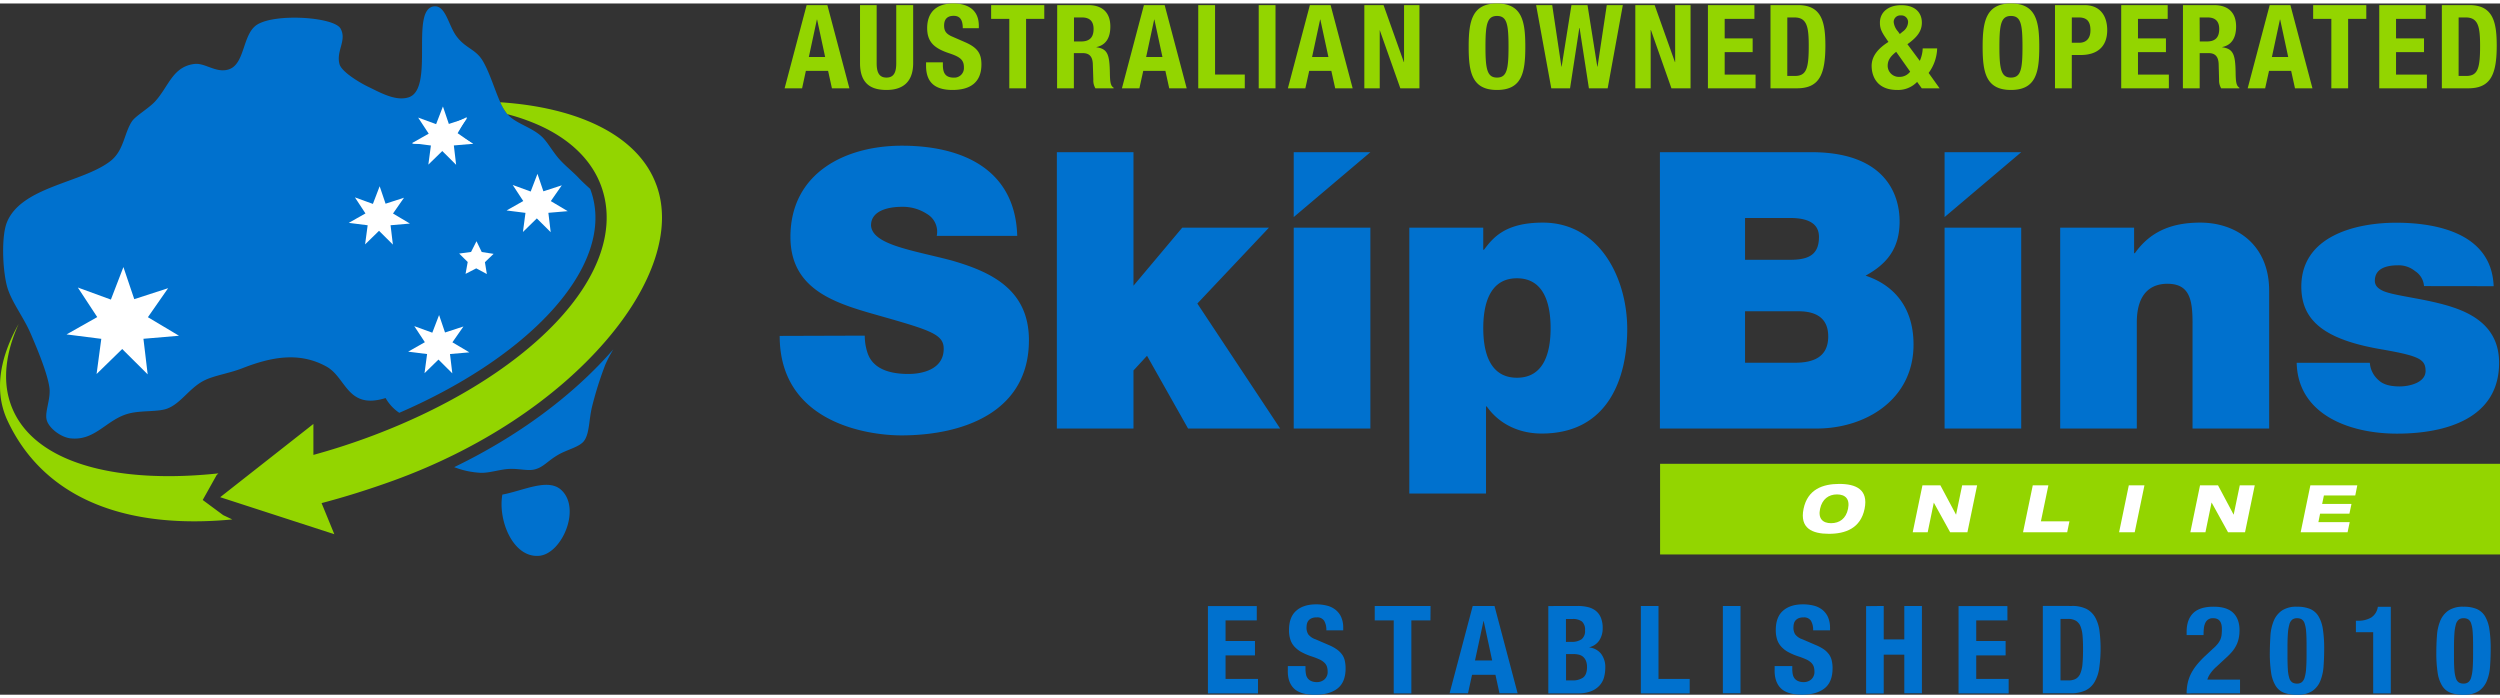 <svg xmlns="http://www.w3.org/2000/svg" width="222" height="62" viewBox="0 0 1002.01 277.05">
    <rect x="0" y="0" width="1002.01" height="277.05" fill="#333333" stroke="none"/>
    <path d="M2.64 112.68c-1.71-7.3-2-19.49.08-24.85C8.44 73.43 32.56 72 44.05 63.33c5.6-4.2 5.58-11 8.77-16 1.44-2.26 6.88-5.32 9.44-8.17 5.4-6 6.94-13.82 15.64-14.92 4.27-.54 8.72 3.79 13.75 2.19 6.65-2.12 5.44-14.18 11.4-17.94 7.4-4.66 30.88-3.08 33.46 1.59s-1.82 8.86-.46 14.15c.85 3.31 8.69 7.8 11.54 9.16 4.66 2.22 10.91 5.9 16.17 4.23 10.6-3.37.34-35.76 10.36-36.48 4.6-.33 5.65 7.89 9 12.2 3.71 4.81 7.61 4.93 10.46 9.81 3.82 6.55 6 16.8 9.76 21.17 3.24 3.77 9.64 5.18 13.77 9 2.26 2.06 4.24 5.85 7 9 2.42 2.75 5.62 5.22 8 7.77 1.25 1.32 2.81 2.76 4.46 4.24.05.16.11.32.16.47 5.44 15-.73 32.8-17.37 50.26-14.13 14.82-34.85 28.4-59.32 39a17.42 17.42 0 0 1-5.49-5.92c-15.39 4.8-15.71-8.19-23.69-12.61-11.11-6.15-22.52-3.72-33.81.7-5.14 2-10.84 2.8-14.83 4.69-6.22 2.93-9.67 9.49-15.37 11.51-3.72 1.32-10.12.62-15.08 1.88-9.09 2.31-13.41 11-23.41 10-4-.41-9-4.24-9.7-7.62-.69-3.2 1.68-8.17 1.17-12.52-.71-5.88-5.29-16.66-7.57-21.92-2.97-6.93-8.13-13.18-9.62-19.57zm222.15 82.16c-5.29-4.63-15 .41-23.44 2-1.84 10.31 4.27 25.39 14.7 24.54 9.2-.72 17.12-19.19 8.74-26.54zm-42.74-9a33.74 33.74 0 0 0 10.69 2.27c3.43.1 7.45-1.33 11.15-1.55 4-.22 7.47.86 10.19.24 3.71-.84 5.29-3.4 9.65-5.92 3.55-2.07 8.38-3.07 10.25-5.42 2.33-2.93 2-8.41 3.31-13.84a143.94 143.94 0 0 1 5.31-16.84 54.9 54.9 0 0 1 3.23-6.17c-16.14 18.57-38.27 34.89-63.78 47.22z" fill="#0071ce"/>
    <path d="M323.3.65h8.31L340.44 34h-7l-1.54-7H323l-1.52 7h-7zm.89 20.79h6.53l-3.22-15h-.09zM351.37.65v23.26c0 3.32.75 5.79 3.93 5.79s3.92-2.47 3.92-5.79V.65H366v23.26c0 8.46-5.19 10.75-10.65 10.75s-10.65-1.83-10.65-10.75V.65zM377.91 23.59v1c0 3.13.88 5.13 4.43 5.13a3.84 3.84 0 0 0 4-4.11c0-3-1.49-4.2-6-5.69-6-2-8.73-4.58-8.73-10.09C371.65 3.27 375.57 0 382 0c6 0 10.32 2.57 10.32 9v.9h-6.44c0-3.17-1-4.95-3.65-4.95-3 0-3.83 1.87-3.83 3.88s.61 3.36 3.46 4.53L387 15.6c5.05 2.24 6.36 4.72 6.36 8.83 0 7.05-4.3 10.23-11.59 10.23-7.61 0-10.6-3.55-10.6-9.72v-1.35zM418.55.65v5.52h-7.29V34h-6.73V6.17h-7.28V.65zM423.73.65h12.43c5.55 0 8.87 2.85 8.87 8.6 0 4.48-1.77 7.42-5.56 8.22v.09c4.58.61 5.23 3.13 5.37 10.18.05 3.55.24 5.28 1.5 6V34h-7.29a6.12 6.12 0 0 1-.84-3.5l-.21-6.4c-.14-2.62-1.22-4.2-4-4.2h-3.59V34h-6.73zm6.73 14.58h2.8c3.22 0 5.05-1.41 5.05-5 0-3.08-1.54-4.63-4.67-4.63h-3.18zM458.49.65h8.31L475.63 34h-7l-1.54-7h-8.87l-1.55 7h-7zm.89 20.79h6.53l-3.22-15h-.09zM480.26 34V.65H487v27.84h11.91V34zM504.5 34V.65h6.73V34zM525 .65h8.31L542.15 34h-7l-1.55-7h-8.87l-1.54 7h-7zm.89 20.79h6.54l-3.23-15h-.09zM554.53.65l8.13 22.84h.09V.65h6.17V34h-7.66L553 10.65V34h-6.17V.65zM600 0c10.09 0 11.35 7.19 11.35 17.33S610.12 34.66 600 34.66s-11.35-7.2-11.35-17.33S589.94 0 600 0zm0 29.7c4 0 4.62-3.4 4.62-12.37S604 5 600 5s-4.62 3.46-4.62 12.38.68 12.32 4.62 12.32zM615.68.65h6.45l3.69 24.66h.09L629.84.65h6.44l3.92 24.66h.1L644 .65h6.44L644.36 34h-7.52L633.1 9.81h-.1L629.28 34h-7.52zM663.19.65l8.13 22.84h.09V.65h6.17V34h-7.66l-8.22-23.35h-.1V34h-6.16V.65zM703.18.65v5.52h-11.92V14h11.21v5.51h-11.21v9h12.38V34h-19.1V.65zM709.62.65h11c9.29 0 11 6.36 11 16.21 0 11.77-2.52 17.14-11.44 17.14h-10.56zm6.73 28.4h3c4.67 0 5.6-2.94 5.6-12 0-7.57-.65-11.45-5.74-11.45h-2.85zM769.46 23a13.47 13.47 0 0 0 1.17-5h5.79a17.32 17.32 0 0 1-3.42 9.84l4.4 6.16h-7.15l-1.86-2.57a10.54 10.54 0 0 1-8 3.23c-8.41 0-10.23-5.89-10.23-9.63 0-3.92 2.57-7 6.73-9.62l-1.17-1.73c-1.87-2.7-2.24-4.11-2.24-6 0-4.3 3.5-7 8.5-7 5.75 0 8.31 3.09 8.31 7 0 3.37-1.86 5.84-5.79 8.64zM760 19.38c-2.57 2-3.41 3.6-3.41 5.65a4.48 4.48 0 0 0 4.67 4.39 5.31 5.31 0 0 0 4.34-2.1zm.65-8.26l.8 1.12 1.21-1a4.85 4.85 0 0 0 2.1-3.64 2.66 2.66 0 0 0-2.94-2.81A2.61 2.61 0 0 0 759 7.47a6.8 6.8 0 0 0 1.63 3.65zM806 0c10.09 0 11.35 7.19 11.35 17.33S816.13 34.66 806 34.66s-11.35-7.2-11.35-17.33S796 0 806 0zm0 29.7c4 0 4.62-3.4 4.62-12.37S810 5 806 5s-4.63 3.46-4.63 12.38.7 12.32 4.63 12.32zM823.65.65h11.77c6.87 0 9.16 5 9.16 10 0 6.91-4.26 10-10.61 10h-3.59V34h-6.73zm6.73 15.09h3c2.66 0 4.48-1.59 4.48-5s-1.31-5.14-4.67-5.14h-2.8zM868.82.65v5.52h-11.91V14h11.21v5.51h-11.21v9h12.38V34h-19.1V.65zM874.94.65h12.43c5.56 0 8.87 2.85 8.87 8.6 0 4.48-1.77 7.42-5.56 8.22v.09c4.58.61 5.24 3.13 5.37 10.18.05 3.55.24 5.28 1.5 6V34h-7.29a6.12 6.12 0 0 1-.84-3.5l-.18-6.4c-.15-2.62-1.22-4.2-4-4.2h-3.6V34h-6.73zm6.73 14.58h2.8c3.23 0 5-1.41 5-5 0-3.08-1.55-4.63-4.67-4.63h-3.18zM909.7.65h8.3L926.84 34h-7l-1.54-7h-8.87l-1.55 7h-7zm.89 20.79h6.53l-3.22-15h-.09zM948.42.65v5.52h-7.28V34h-6.73V6.17h-7.29V.65zM972.25.65v5.52h-11.91V14h11.21v5.51h-11.21v9h12.37V34h-19.1V.65zM978.7.65h11c9.29 0 11 6.36 11 16.21 0 11.77-2.52 17.14-11.44 17.14H978.7zm6.72 28.4h3c4.67 0 5.61-2.94 5.61-12 0-7.57-.66-11.45-5.75-11.45h-2.85zM665.37 184.51h336.64v36.33H665.37z" fill="#93d500"/>
    <path d="M737.18 192.56c6.63 0 11.76 2.19 10.15 10s-7.68 10-14.31 10-11.76-2.18-10.15-10 7.68-10 14.31-10zm-3.29 15.74c3.39 0 6-1.82 6.81-5.76s-1.08-5.77-4.42-5.77-5.94 1.87-6.79 5.77 1.08 5.76 4.4 5.76zM770.52 193.14h7.2L784 204.9l2.44-11.76h6l-3.89 18.79h-6.92l-6.55-11.87-2.45 11.87h-6zM814.74 193.14H821l-3 14.42h11.44l-.9 4.37h-17.7zM853.23 193.14h6.27l-3.9 18.79h-6.26zM881.78 193.14H889l6.26 11.76 2.45-11.76h6l-3.89 18.79H893l-6.55-11.87h-.06l-2.44 11.87h-6.05zM926 193.14h18.81l-.81 4.06h-12.57l-.71 3.39h11.76l-.82 3.89H929.9l-.68 3.4h12.55l-.85 4.05h-18.8zM165.13 56.23l22.03-10.71-3.74 6.47 6.13 4.29-24.42-.05zM40.6 134.41l-1.89 14.1 10.27-10.02 10.21 10.16-1.7-14.26 14.25-1.22-12.46-7.43 8.1-11.63-13.57 4.4-4.35-12.87-5.02 13.04-13.25-4.84 7.78 11.85-12.3 6.95 13.93 1.77zM171.18 140.51l-1.03 7.67 5.59-5.46 5.55 5.53-.93-7.75 7.76-.67-6.79-4.03 4.42-6.34-7.38 2.41-2.38-7-2.72 7.08-7.22-2.63 4.24 6.44-6.7 3.79 7.59.96zM147.36 88.89l-1.03 7.67 5.59-5.45 5.55 5.53-.93-7.76 7.76-.67-6.78-4.03 4.41-6.33-7.39 2.4-2.37-7-2.71 7.08-7.21-2.62 4.23 6.44-6.7 3.78 7.58.96zM210.61 83.92l-1.02 7.67 5.57-5.45 5.56 5.52-.93-7.76 7.76-.66-6.78-4.03 4.4-6.33-7.38 2.4-2.37-7-2.72 7.09-7.21-2.64 4.23 6.45-6.68 3.78 7.57.96z" fill="#fff"/>
    <path fill="#fff" d="M172.71 56.92l-1.03 7.67 5.59-5.45 5.55 5.52-.92-7.76 7.76-.67-6.79-4.02 4.41-6.34-7.38 2.41-2.37-7-2.73 7.08-7.21-2.63 4.24 6.45-6.7 3.78 7.58.96zM190.98 95.28l2.1 4.33 4.75.74-3.47 3.34.77 4.75-4.25-2.28-4.28 2.21.86-4.75-3.42-3.39 4.77-.65 2.17-4.3z"/>
    <path d="M346.6 133.13a21.64 21.64 0 0 0 1.24 7.29c2.48 6.67 9.93 8.07 16.29 8.07 5.58 0 14.11-1.86 14.11-10.09 0-5.58-4.81-7.29-23.89-12.72-17.52-5-37.54-9.77-37.54-32.11C316.81 68 338.69 57 361.49 57c24 0 45.45 9.3 46.22 36.14h-32.26a8.25 8.25 0 0 0-4-8.84 17.7 17.7 0 0 0-10.09-2.8c-4.65 0-12.25 1.24-12.25 7.45.46 7.76 16.6 9.93 32.11 14 15.67 4.5 31.18 11.48 31.18 32 0 28.85-26.37 38.16-51.19 38.16-12.41 0-48.71-4.5-48.71-39.87zM423.59 59.6h30.71v53.52l19.55-23.27h34.75l-28.7 30.41 33.19 50.1h-36.91l-16.45-29.16-5.43 5.89v23.27h-30.71zM518.53 85.61v-26h30.72zm0 4.24h30.72v80.51h-30.72zM564.86 89.85h29.63v8.84h.31c3.72-5 8.69-10.86 23.58-10.86 22.8 0 33.82 22.34 33.82 42.66 0 19.08-7.29 41.88-34.29 41.88-9.31 0-17.21-4-22-10.85h-.31v34.9h-30.74zM608 150c11 0 13.49-10.39 13.49-19.86s-2.48-20-13.49-20-13.5 10.55-13.5 20S597 150 608 150zM665.3 59.6H726c29.16 0 35.37 16.45 35.37 27.77 0 11.17-5.43 17.22-13.65 21.72 9.92 3.25 19.23 11.32 19.23 27.61 0 22.18-19.39 33.66-38.78 33.66H665.3zm34.12 43.13h18c7.29 0 11.63-1.87 11.63-9.16 0-5.58-4.65-7.6-11.63-7.6h-18zm0 41.26h20c7 0 13.34-2 13.34-10.55 0-6.67-4-10.08-11.94-10.08h-21.4zM779.4 85.61v-26h30.71zm0 4.24h30.71v80.51H779.4zM825.73 89.85h29.62v10.24h.31c5.74-8.07 13.81-12.26 26.22-12.26 14.43 0 27.61 8.85 27.61 27.31v55.22h-30.71v-42.19c0-9.31-1.09-15.83-10.09-15.83-5.43 0-12.25 2.64-12.25 15.52v42.5h-30.71zM971.55 113.27a7.77 7.77 0 0 0-3.57-6 10.35 10.35 0 0 0-6.82-2.33c-4.35 0-9.31 1.08-9.31 6.2 0 2.33 1.86 3.42 3.57 4.19 5 2 16.75 2.95 27 6.21s19.23 9.3 19.23 22.49c0 22.33-21.4 28.38-40.95 28.38-18.93 0-39.71-7.6-40.18-28.38h29.32a10.13 10.13 0 0 0 3.72 7.13c1.71 1.56 4.5 2.33 8.22 2.33 4 0 10.4-1.55 10.4-6.21s-2.64-6-16.91-8.53c-23.42-3.87-32.89-11.47-32.89-25.28 0-20.32 21.88-25.6 38-25.6 17.37 0 38.31 4.81 39.09 25.44zM503.72 247.27h-12.51v8.24H503v5.79h-11.79v9.42h13v5.79h-20.07v-35h19.58zM523.24 266.6a11.7 11.7 0 0 0 .2 2.23 3.93 3.93 0 0 0 .73 1.7 3.64 3.64 0 0 0 1.45 1.07 5.58 5.58 0 0 0 2.28.4 4.49 4.49 0 0 0 2.92-1.06 3.94 3.94 0 0 0 1.3-3.26 5.94 5.94 0 0 0-.32-2 3.92 3.92 0 0 0-1.06-1.54 7.23 7.23 0 0 0-1.93-1.25 28.15 28.15 0 0 0-3-1.16 25.06 25.06 0 0 1-4.07-1.71 10.78 10.78 0 0 1-2.87-2.19 7.58 7.58 0 0 1-1.69-2.89 11.9 11.9 0 0 1-.54-3.8q0-5.21 2.89-7.75c1.93-1.7 4.58-2.56 8-2.56a17.44 17.44 0 0 1 4.34.52 9 9 0 0 1 3.43 1.67 7.79 7.79 0 0 1 2.26 2.94 10.36 10.36 0 0 1 .81 4.29v1h-6.77a7 7 0 0 0-.88-3.85 3.25 3.25 0 0 0-3-1.34 4.89 4.89 0 0 0-2 .34 3.3 3.3 0 0 0-1.25.91 3.17 3.17 0 0 0-.64 1.3 6.87 6.87 0 0 0-.17 1.52 5 5 0 0 0 .69 2.72 6.21 6.21 0 0 0 2.94 2l5.45 2.35a16.59 16.59 0 0 1 3.28 1.84 9.23 9.23 0 0 1 2 2.06 6.75 6.75 0 0 1 1 2.43 13.29 13.29 0 0 1 .3 2.94q0 5.55-3.22 8.07t-9 2.53q-6 0-8.56-2.6t-2.37-7.47v-1.42h7.07zM573.33 247.27h-7.65v29.24h-7.07v-29.24H551v-5.79h22.37zM599 241.48l9.27 35H601l-1.62-7.41H590l-1.62 7.41H581l9.27-35zm-.94 21.83l-3.38-15.75h-.1l-3.39 15.75zM632.4 241.48a17.45 17.45 0 0 1 4 .44 8.38 8.38 0 0 1 3.16 1.47 6.87 6.87 0 0 1 2.06 2.75 10.74 10.74 0 0 1 .74 4.22 8.75 8.75 0 0 1-1.33 4.88 6.69 6.69 0 0 1-4 2.78v.09a7 7 0 0 1 4.66 2.5 8.71 8.71 0 0 1 1.71 5.65 14.38 14.38 0 0 1-.53 3.92 8 8 0 0 1-1.84 3.26 9.21 9.21 0 0 1-3.39 2.24 14.12 14.12 0 0 1-5.18.83h-11.89v-35zm-2.75 14.38a6.94 6.94 0 0 0 4.29-1.06 4.25 4.25 0 0 0 1.35-3.56 4.4 4.4 0 0 0-1.23-3.53 6 6 0 0 0-3.87-1h-2.55v9.18zm.74 15.45a7 7 0 0 0 4.12-1.13c1-.75 1.57-2.14 1.57-4.17a6.66 6.66 0 0 0-.42-2.53 4.4 4.4 0 0 0-1.13-1.62 4.09 4.09 0 0 0-1.69-.85 8.65 8.65 0 0 0-2.16-.25h-3v10.55zM657.66 241.48h7.07v29.24h12.51v5.79h-19.58zM690.53 241.48h7.07v35h-7.07zM718.35 266.6a11.74 11.74 0 0 0 .19 2.23 3.94 3.94 0 0 0 .74 1.7 3.64 3.64 0 0 0 1.45 1.07 5.58 5.58 0 0 0 2.28.4 4.49 4.49 0 0 0 2.92-1.06 4 4 0 0 0 1.3-3.26 5.94 5.94 0 0 0-.32-2 4 4 0 0 0-1.06-1.54 7.23 7.23 0 0 0-1.93-1.25 29 29 0 0 0-3-1.16 25.06 25.06 0 0 1-4.07-1.71 10.62 10.62 0 0 1-2.87-2.19 7.73 7.73 0 0 1-1.7-2.89 12.19 12.19 0 0 1-.54-3.8q0-5.21 2.9-7.75c1.93-1.7 4.58-2.56 8-2.56a17.44 17.44 0 0 1 4.34.52 9 9 0 0 1 3.43 1.67 7.79 7.79 0 0 1 2.26 2.94 10.36 10.36 0 0 1 .81 4.29v1h-6.77a7.12 7.12 0 0 0-.88-3.85 3.26 3.26 0 0 0-2.95-1.34 4.89 4.89 0 0 0-2 .34 3.3 3.3 0 0 0-1.25.91 3.05 3.05 0 0 0-.64 1.3 6.87 6.87 0 0 0-.17 1.52 5 5 0 0 0 .69 2.72 6.11 6.11 0 0 0 2.94 2l5.44 2.35a16.69 16.69 0 0 1 3.31 1.8 9.23 9.23 0 0 1 2 2.06 6.93 6.93 0 0 1 1 2.43 13.29 13.29 0 0 1 .3 2.94c0 3.7-1.08 6.39-3.22 8.07s-5.12 2.53-9 2.53q-6 0-8.56-2.6t-2.44-7.43v-1.42h7.07zM755 241.48v13.39h8.25v-13.39h7.06v35h-7.06V261H755v15.55h-7.06v-35zM804.59 247.27h-12.51v8.24h11.78v5.79h-11.78v9.42h13v5.79H785v-35h19.57zM830.35 241.48a12.69 12.69 0 0 1 5.94 1.2 8.59 8.59 0 0 1 3.5 3.44 15.08 15.08 0 0 1 1.69 5.37 55.89 55.89 0 0 1-.12 15 15.1 15.1 0 0 1-1.94 5.61 8.48 8.48 0 0 1-3.68 3.29 13.73 13.73 0 0 1-5.83 1.08h-11.14v-35zM829 271.31a6 6 0 0 0 3-.64 4.36 4.36 0 0 0 1.79-2.11 12.44 12.44 0 0 0 .88-3.87c.15-1.61.22-3.6.22-6 0-2-.06-3.74-.19-5.25a12.92 12.92 0 0 0-.81-3.75 4.7 4.7 0 0 0-1.82-2.26 6 6 0 0 0-3.21-.76h-3v24.63zM876.41 276.51a19.13 19.13 0 0 1 .47-4.32 16.1 16.1 0 0 1 1.42-3.82 20.49 20.49 0 0 1 2.41-3.56 36.2 36.2 0 0 1 3.36-3.51l2.84-2.65a14.6 14.6 0 0 0 1.89-1.91 7.83 7.83 0 0 0 1.11-1.77 6.56 6.56 0 0 0 .51-1.91 20.61 20.61 0 0 0 .12-2.36q0-4.3-3.43-4.31a3.2 3.2 0 0 0-3.26 2 6.84 6.84 0 0 0-.54 2.16c-.08.81-.12 1.68-.12 2.6h-6.78v-1.33c0-3.23.87-5.72 2.61-7.45s4.46-2.6 8.19-2.6c3.53 0 6.15.81 7.85 2.45s2.55 4 2.55 7a15.3 15.3 0 0 1-.3 3.12 11.3 11.3 0 0 1-.93 2.77 12.81 12.81 0 0 1-1.66 2.58 24.9 24.9 0 0 1-2.51 2.57l-3.92 3.63a14.74 14.74 0 0 0-2.46 2.78 8.06 8.06 0 0 0-1.12 2.33h13.1v5.49zM910 253.35a19 19 0 0 1 1.32-5.91 9.39 9.39 0 0 1 3.27-4.12 10.33 10.33 0 0 1 6.06-1.54 13.37 13.37 0 0 1 5.27.9 7.37 7.37 0 0 1 3.34 2.92 14.15 14.15 0 0 1 1.76 5.23 49.53 49.53 0 0 1 .52 7.82q0 3.63-.25 7a18.73 18.73 0 0 1-1.32 5.91 8.92 8.92 0 0 1-3.26 4.05 10.78 10.78 0 0 1-6.06 1.47 14.45 14.45 0 0 1-5.25-.83 6.85 6.85 0 0 1-3.36-2.85 13.91 13.91 0 0 1-1.77-5.22 51 51 0 0 1-.52-7.83c.02-2.45.11-4.77.25-7zm7 13.86a13.43 13.43 0 0 0 .61 3.29 3.06 3.06 0 0 0 1.18 1.64 3.52 3.52 0 0 0 1.87.45 3 3 0 0 0 1.91-.57 3.69 3.69 0 0 0 1.15-1.91 16.58 16.58 0 0 0 .59-3.61c.11-1.5.17-3.37.17-5.59v-3.78c0-2.19-.06-4-.17-5.37a13.06 13.06 0 0 0-.61-3.29 3.06 3.06 0 0 0-1.18-1.64 3.51 3.51 0 0 0-1.86-.44 3.1 3.1 0 0 0-1.92.56 3.78 3.78 0 0 0-1.15 1.91 17.44 17.44 0 0 0-.59 3.61c-.11 1.51-.17 3.37-.17 5.59v3.78c.01 2.16.07 3.98.17 5.37zM951.18 252h-6.92v-4.61h.64a10.07 10.07 0 0 0 5.57-1.33 6.12 6.12 0 0 0 2.58-4.26h5.19v34.73h-7.06zM976.74 253.35a19 19 0 0 1 1.32-5.91 9.39 9.39 0 0 1 3.27-4.12 10.33 10.33 0 0 1 6.06-1.54 13.37 13.37 0 0 1 5.27.9 7.37 7.37 0 0 1 3.34 2.92 14.15 14.15 0 0 1 1.76 5.23 49.53 49.53 0 0 1 .52 7.82q0 3.63-.25 7a18.73 18.73 0 0 1-1.32 5.91 8.92 8.92 0 0 1-3.26 4.05 10.78 10.78 0 0 1-6.06 1.47 14.45 14.45 0 0 1-5.25-.83 6.85 6.85 0 0 1-3.36-2.85 13.91 13.91 0 0 1-1.77-5.22 51 51 0 0 1-.52-7.83c0-2.45.09-4.77.25-7zm7 13.86a13.43 13.43 0 0 0 .61 3.29 3.06 3.06 0 0 0 1.18 1.64 3.52 3.52 0 0 0 1.87.45 3 3 0 0 0 1.91-.57 3.69 3.69 0 0 0 1.15-1.91 16.58 16.58 0 0 0 .59-3.61c.11-1.5.17-3.37.17-5.59v-3.78c0-2.19-.06-4-.17-5.37a13.06 13.06 0 0 0-.61-3.29 3.06 3.06 0 0 0-1.18-1.64 3.51 3.51 0 0 0-1.86-.44 3.1 3.1 0 0 0-1.92.56 3.78 3.78 0 0 0-1.15 1.91 17.44 17.44 0 0 0-.59 3.61c-.11 1.51-.17 3.37-.17 5.59v3.78c-.01 2.16.05 3.98.16 5.37z" fill="#0071ce"/>
    <path d="M93.1 206.8C49 211 17.31 197.58 3.07 167.33c-4.32-9.17-4.07-19.71.71-31.33a68.15 68.15 0 0 1 3.7-7.55c-5.08 11.16-6.4 21.82-3.59 30.95s9.53 16.51 19.92 21.68c15.45 7.69 38.1 10 63.72 7.26l-.69.66-5.59 10 8.2 6.07zm170-134c-7.1-19.67-30.89-31.1-62.59-33.21a20.15 20.15 0 0 0 2.8 4.72l.06.07A81.7 81.7 0 0 1 216.49 49c12.3 5.64 20.76 14 24.46 24.18 6.06 16.64-.46 36.14-18.34 54.9-17.4 18.26-44.39 34.65-76 46.16-7 2.55-14 4.78-21 6.69v-12.4l-37.36 29.35L134 212.72l-5.11-12.47q13.92-3.65 29-9.1c34.43-12.52 64.55-32.34 84.8-55.79C262 113 269.45 90.21 263.13 72.85z" fill="#93d500"/>
</svg>
